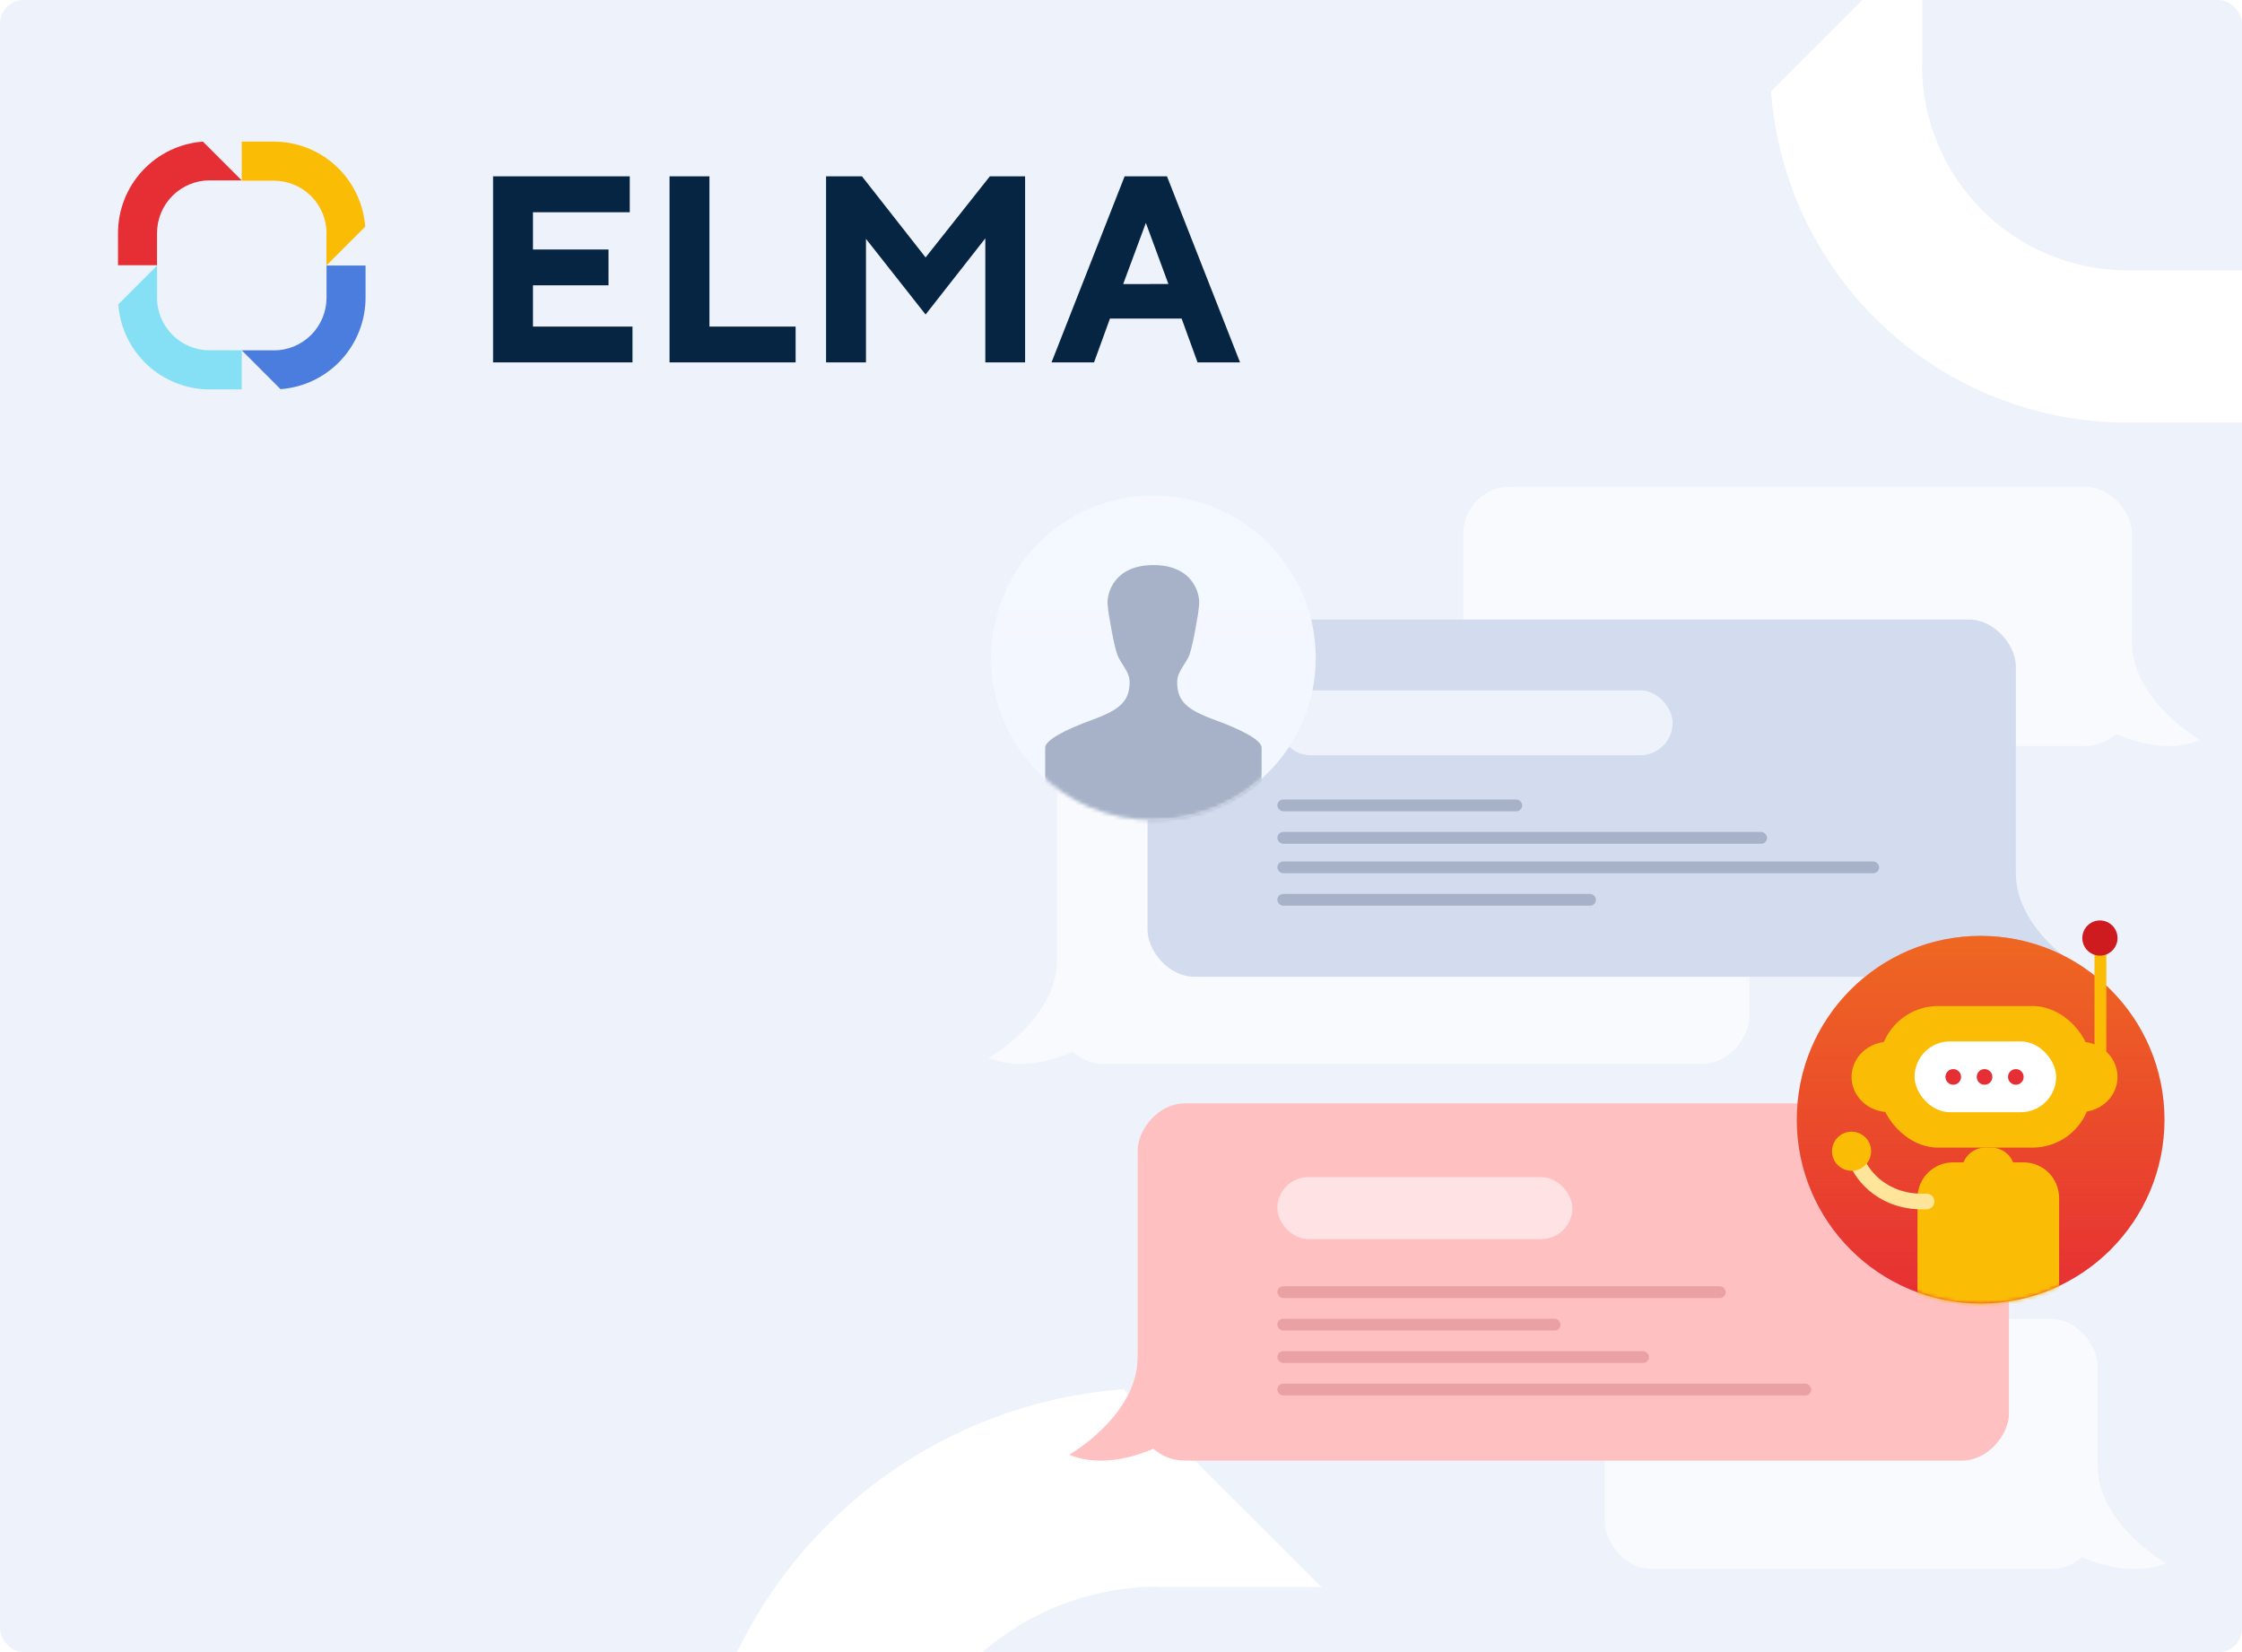 <svg width="608" height="448" viewBox="0 0 608 448" fill="none" xmlns="http://www.w3.org/2000/svg">
<g clip-path="url(#clip0_30215_28395)">
<rect width="608" height="448" rx="6.4" fill="#EEF2FA"/>
<g clip-path="url(#clip1_30215_28395)">
<path d="M88.519 63.292V72L99.039 61.464C98.576 55.2 95.766 49.343 91.173 45.066C86.579 40.789 80.542 38.408 74.269 38.4L65.553 38.4V48.998H74.269C78.058 48.999 81.692 50.506 84.371 53.189C87.05 55.871 88.555 59.509 88.556 63.303" fill="#FBBC06"/>
<path d="M74.269 94.994H65.556L76.076 105.527C82.338 105.069 88.196 102.256 92.473 97.652C96.75 93.049 99.13 86.996 99.134 80.708V72H88.553V80.708C88.553 82.587 88.184 84.448 87.466 86.184C86.748 87.92 85.695 89.497 84.368 90.826C83.042 92.155 81.466 93.209 79.732 93.928C77.999 94.647 76.14 95.016 74.264 95.016" fill="#4B7DDE"/>
<path d="M42.598 80.708V72L32.073 82.539C32.537 88.806 35.35 94.665 39.948 98.942C44.546 103.219 50.589 105.597 56.865 105.6H65.556V95.002H56.859C53.071 95.001 49.438 93.493 46.76 90.81C44.081 88.128 42.576 84.49 42.576 80.697" fill="#86E0F5"/>
<path d="M56.859 48.922H65.556L55.031 38.4C48.772 38.865 42.921 41.681 38.65 46.285C34.379 50.888 32.003 56.938 32 63.222V71.93H42.584V63.214C42.584 59.419 44.089 55.78 46.768 53.097C49.447 50.414 53.081 48.906 56.871 48.906" fill="#E62F34"/>
<path d="M144.535 88.562H171.52V98.272H133.714V47.816H170.782V57.563H144.533V67.66H165.019V77.373H144.533L144.535 88.562ZM215.761 98.272H181.57V47.816H192.392V88.562H215.761V98.272ZM251.009 69.808L268.435 47.816H277.993V98.272H267.205V64.636L251.006 85.289L234.843 64.776V98.272H224.021V47.816H233.752L251.009 69.808ZM316.857 77.02L310.741 60.447L304.592 77.023L316.857 77.02ZM320.441 86.381H301.007L296.687 98.272H285.16L304.981 47.816H316.471L336.288 98.272H324.762L320.441 86.381Z" fill="#062543"/>
</g>
<path d="M521.304 17.637V-16.284L480.283 24.77C482.092 49.182 493.057 72.006 510.977 88.666C528.897 105.326 552.448 114.59 576.907 114.6H610.778V73.317H576.885C562.121 73.311 547.963 67.438 537.524 56.989C527.085 46.54 521.22 32.369 521.217 17.593" fill="white"/>
<path d="M313.989 430.36H358.343L304.661 376.72C272.743 379.09 242.9 393.448 221.116 416.915C199.332 440.382 187.217 471.223 187.2 503.254V547.645H241.181V503.212C241.181 483.87 248.858 465.32 262.522 451.642C276.186 437.964 294.72 430.278 314.046 430.274" fill="white"/>
<g opacity="0.6">
<rect x="396.8" y="132" width="181.379" height="70.284" rx="12.728" fill="white"/>
<path d="M596.741 200.694C596.741 200.694 578.179 190.087 578.179 174.176L571.815 198.042C571.815 198.042 585.073 205.467 596.741 200.694Z" fill="white"/>
</g>
<g opacity="0.6">
<rect x="435.2" y="357.6" width="133.647" height="67.884" rx="12.728" fill="white"/>
<path d="M587.41 423.893C587.41 423.893 568.848 413.286 568.848 397.376L562.483 421.242C562.483 421.242 575.742 428.666 587.41 423.893Z" fill="white"/>
</g>
<g opacity="0.6">
<rect width="187.743" height="99.687" rx="12.728" transform="matrix(-1 0 0 1 474.4 188.8)" fill="white"/>
<path d="M268.095 286.896C268.095 286.896 286.657 276.289 286.657 260.379L293.021 284.245C293.021 284.245 279.763 291.669 268.095 286.896Z" fill="white"/>
</g>
<rect x="311.2" y="168" width="235.474" height="96.873" rx="12.728" fill="#D3DCEE"/>
<path d="M565.236 263.282C565.236 263.282 546.674 252.676 546.674 236.765L540.31 260.631C540.31 260.631 553.569 268.056 565.236 263.282Z" fill="#D3DCEE"/>
<rect x="346.4" y="187.2" width="107.2" height="17.6" rx="8.8" fill="#EEF2FA"/>
<rect x="346.4" y="216.8" width="66.4" height="3.2" rx="1.6" fill="#A7B2C8"/>
<rect x="346.4" y="242.4" width="86.4" height="3.2" rx="1.6" fill="#A7B2C8"/>
<rect x="346.4" y="225.6" width="132.8" height="3.2" rx="1.6" fill="#A7B2C8"/>
<rect x="346.4" y="233.6" width="163.2" height="3.2" rx="1.6" fill="#A7B2C8"/>
<rect width="236.274" height="96.873" rx="12.728" transform="matrix(-1 0 0 1 544.8 299.2)" fill="#FFC0C2"/>
<path d="M289.964 394.483C289.964 394.483 308.526 383.876 308.526 367.965L314.89 391.831C314.89 391.831 301.631 399.256 289.964 394.483Z" fill="#FFC0C2"/>
<rect x="346.4" y="319.2" width="80" height="16.8" rx="8.4" fill="#FFE3E4"/>
<rect x="346.4" y="348.8" width="121.6" height="3.2" rx="1.6" fill="#EAA1A3"/>
<rect x="346.4" y="366.4" width="100.8" height="3.2" rx="1.6" fill="#EAA1A3"/>
<rect x="346.4" y="375.2" width="144.8" height="3.2" rx="1.6" fill="#EAA1A3"/>
<rect x="346.4" y="357.6" width="76.8" height="3.2" rx="1.6" fill="#EAA1A3"/>
<g filter="url(#filter0_d_30215_28395)">
<ellipse cx="312.783" cy="178.381" rx="44.019" ry="44.01" fill="#F3F7FF"/>
<ellipse cx="312.783" cy="178.381" rx="44.019" ry="44.01" fill="url(#paint0_linear_30215_28395)" fill-opacity="0.2"/>
<mask id="mask0_30215_28395" style="mask-type:alpha" maskUnits="userSpaceOnUse" x="268" y="134" width="89" height="89">
<ellipse cx="312.783" cy="178.381" rx="44.019" ry="44.01" fill="white"/>
</mask>
<g mask="url(#mask0_30215_28395)">
<path d="M296.174 195.207C303.87 192.405 306.33 190.039 306.33 184.973C306.33 181.933 303.809 179.962 302.949 177.357C302.089 174.751 301.592 171.667 301.179 169.423C300.766 167.179 300.601 166.311 300.377 163.92C300.102 160.936 302.1 153.233 312.783 153.233C323.463 153.233 325.467 160.936 325.186 163.92C324.962 166.311 324.796 167.179 324.384 169.423C323.972 171.667 323.479 174.751 322.62 177.357C321.761 179.963 319.236 181.933 319.236 184.973C319.236 190.039 321.696 192.404 329.392 195.207C337.115 198.016 342.129 200.787 342.129 202.744V232.869H283.437V202.744C283.437 200.79 288.454 198.02 296.174 195.207Z" fill="#A7B2C8"/>
</g>
</g>
<ellipse cx="49.853" cy="49.842" rx="49.853" ry="49.842" transform="matrix(-1 0 0 1 586.972 253.789)" fill="#E62F34"/>
<ellipse cx="49.853" cy="49.842" rx="49.853" ry="49.842" transform="matrix(-1 0 0 1 586.972 253.789)" fill="url(#paint1_linear_30215_28395)" fill-opacity="0.4"/>
<g clip-path="url(#clip2_30215_28395)">
<rect x="509.6" y="272.8" width="57.6" height="38.4" rx="16.036" fill="#FBBC06"/>
<rect x="519.2" y="282.4" width="38.4" height="19.2" rx="9.6" fill="white"/>
<circle cx="529.695" cy="292.028" r="2.121" fill="#E62F34"/>
<circle cx="538.181" cy="292.028" r="2.121" fill="#E62F34"/>
<circle cx="546.666" cy="292.028" r="2.121" fill="#E62F34"/>
<path d="M512.193 282.482C509.521 282.482 506.958 283.487 505.068 285.278C503.179 287.068 502.117 289.496 502.117 292.028C502.117 294.56 503.179 296.988 505.068 298.778C506.958 300.568 509.521 301.574 512.193 301.574L512.193 292.028L512.193 282.482Z" fill="#FBBC06"/>
<path d="M564.168 282.482C566.84 282.482 569.403 283.487 571.293 285.278C573.183 287.068 574.244 289.496 574.244 292.028C574.244 294.56 573.183 296.988 571.293 298.778C569.403 300.568 566.84 301.574 564.168 301.574L564.168 292.028L564.168 282.482Z" fill="#FBBC06"/>
<rect x="568" y="253.6" width="3.2" height="34.4" fill="#FBBC06"/>
<circle cx="569.471" cy="254.373" r="4.773" fill="#CD1B20"/>
<path d="M532 317.6C532 314.066 534.865 311.2 538.4 311.2H540C543.535 311.2 546.4 314.066 546.4 317.6V317.6H532V317.6Z" fill="#FBBC06"/>
<mask id="mask1_30215_28395" style="mask-type:alpha" maskUnits="userSpaceOnUse" x="487" y="253" width="100" height="101">
<circle cx="49.853" cy="49.853" r="49.853" transform="matrix(-1 0 0 1 586.972 253.843)" fill="#4C7EDE"/>
<circle cx="49.853" cy="49.853" r="49.853" transform="matrix(-1 0 0 1 586.972 253.843)" fill="url(#paint2_linear_30215_28395)" fill-opacity="0.4"/>
</mask>
<g mask="url(#mask1_30215_28395)">
<path d="M520 324.822C520 319.508 524.308 315.2 529.622 315.2H548.779C554.092 315.2 558.4 319.508 558.4 324.822V356H520V324.822Z" fill="#FBBC06"/>
</g>
<path d="M503.612 314.988C505.054 318.799 510.843 326.298 522.462 325.804" stroke="#FFE59A" stroke-width="4.243" stroke-linecap="round"/>
<circle cx="502.117" cy="312.181" r="5.303" fill="#FBBC06"/>
</g>
</g>
<defs>
<filter id="filter0_d_30215_28395" x="226.336" y="91.944" width="172.893" height="172.875" filterUnits="userSpaceOnUse" color-interpolation-filters="sRGB">
<feFlood flood-opacity="0" result="BackgroundImageFix"/>
<feColorMatrix in="SourceAlpha" type="matrix" values="0 0 0 0 0 0 0 0 0 0 0 0 0 0 0 0 0 0 127 0" result="hardAlpha"/>
<feOffset/>
<feGaussianBlur stdDeviation="21.214"/>
<feComposite in2="hardAlpha" operator="out"/>
<feColorMatrix type="matrix" values="0 0 0 0 0.729 0 0 0 0 0.775 0 0 0 0 0.867 0 0 0 1 0"/>
<feBlend mode="normal" in2="BackgroundImageFix" result="effect1_dropShadow_30215_28395"/>
<feBlend mode="normal" in="SourceGraphic" in2="effect1_dropShadow_30215_28395" result="shape"/>
</filter>
<linearGradient id="paint0_linear_30215_28395" x1="312.783" y1="102.685" x2="312.783" y2="192.464" gradientUnits="userSpaceOnUse">
<stop stop-color="white"/>
<stop offset="1" stop-color="white" stop-opacity="0"/>
</linearGradient>
<linearGradient id="paint1_linear_30215_28395" x1="49.853" y1="0" x2="49.853" y2="99.684" gradientUnits="userSpaceOnUse">
<stop stop-color="#FBBC06"/>
<stop offset="1" stop-color="#FBBC06" stop-opacity="0"/>
</linearGradient>
<linearGradient id="paint2_linear_30215_28395" x1="49.853" y1="0" x2="49.853" y2="99.705" gradientUnits="userSpaceOnUse">
<stop stop-color="#86E0F5"/>
<stop offset="1" stop-color="#86E0F5" stop-opacity="0"/>
</linearGradient>
<clipPath id="clip0_30215_28395">
<rect width="608" height="448" rx="6.4" fill="white"/>
</clipPath>
<clipPath id="clip1_30215_28395">
<rect width="304.8" height="67.2" fill="white" transform="translate(32 38.4)"/>
</clipPath>
<clipPath id="clip2_30215_28395">
<rect width="77.431" height="106.069" fill="white" transform="translate(496.813 249.6)"/>
</clipPath>
</defs>
</svg>
